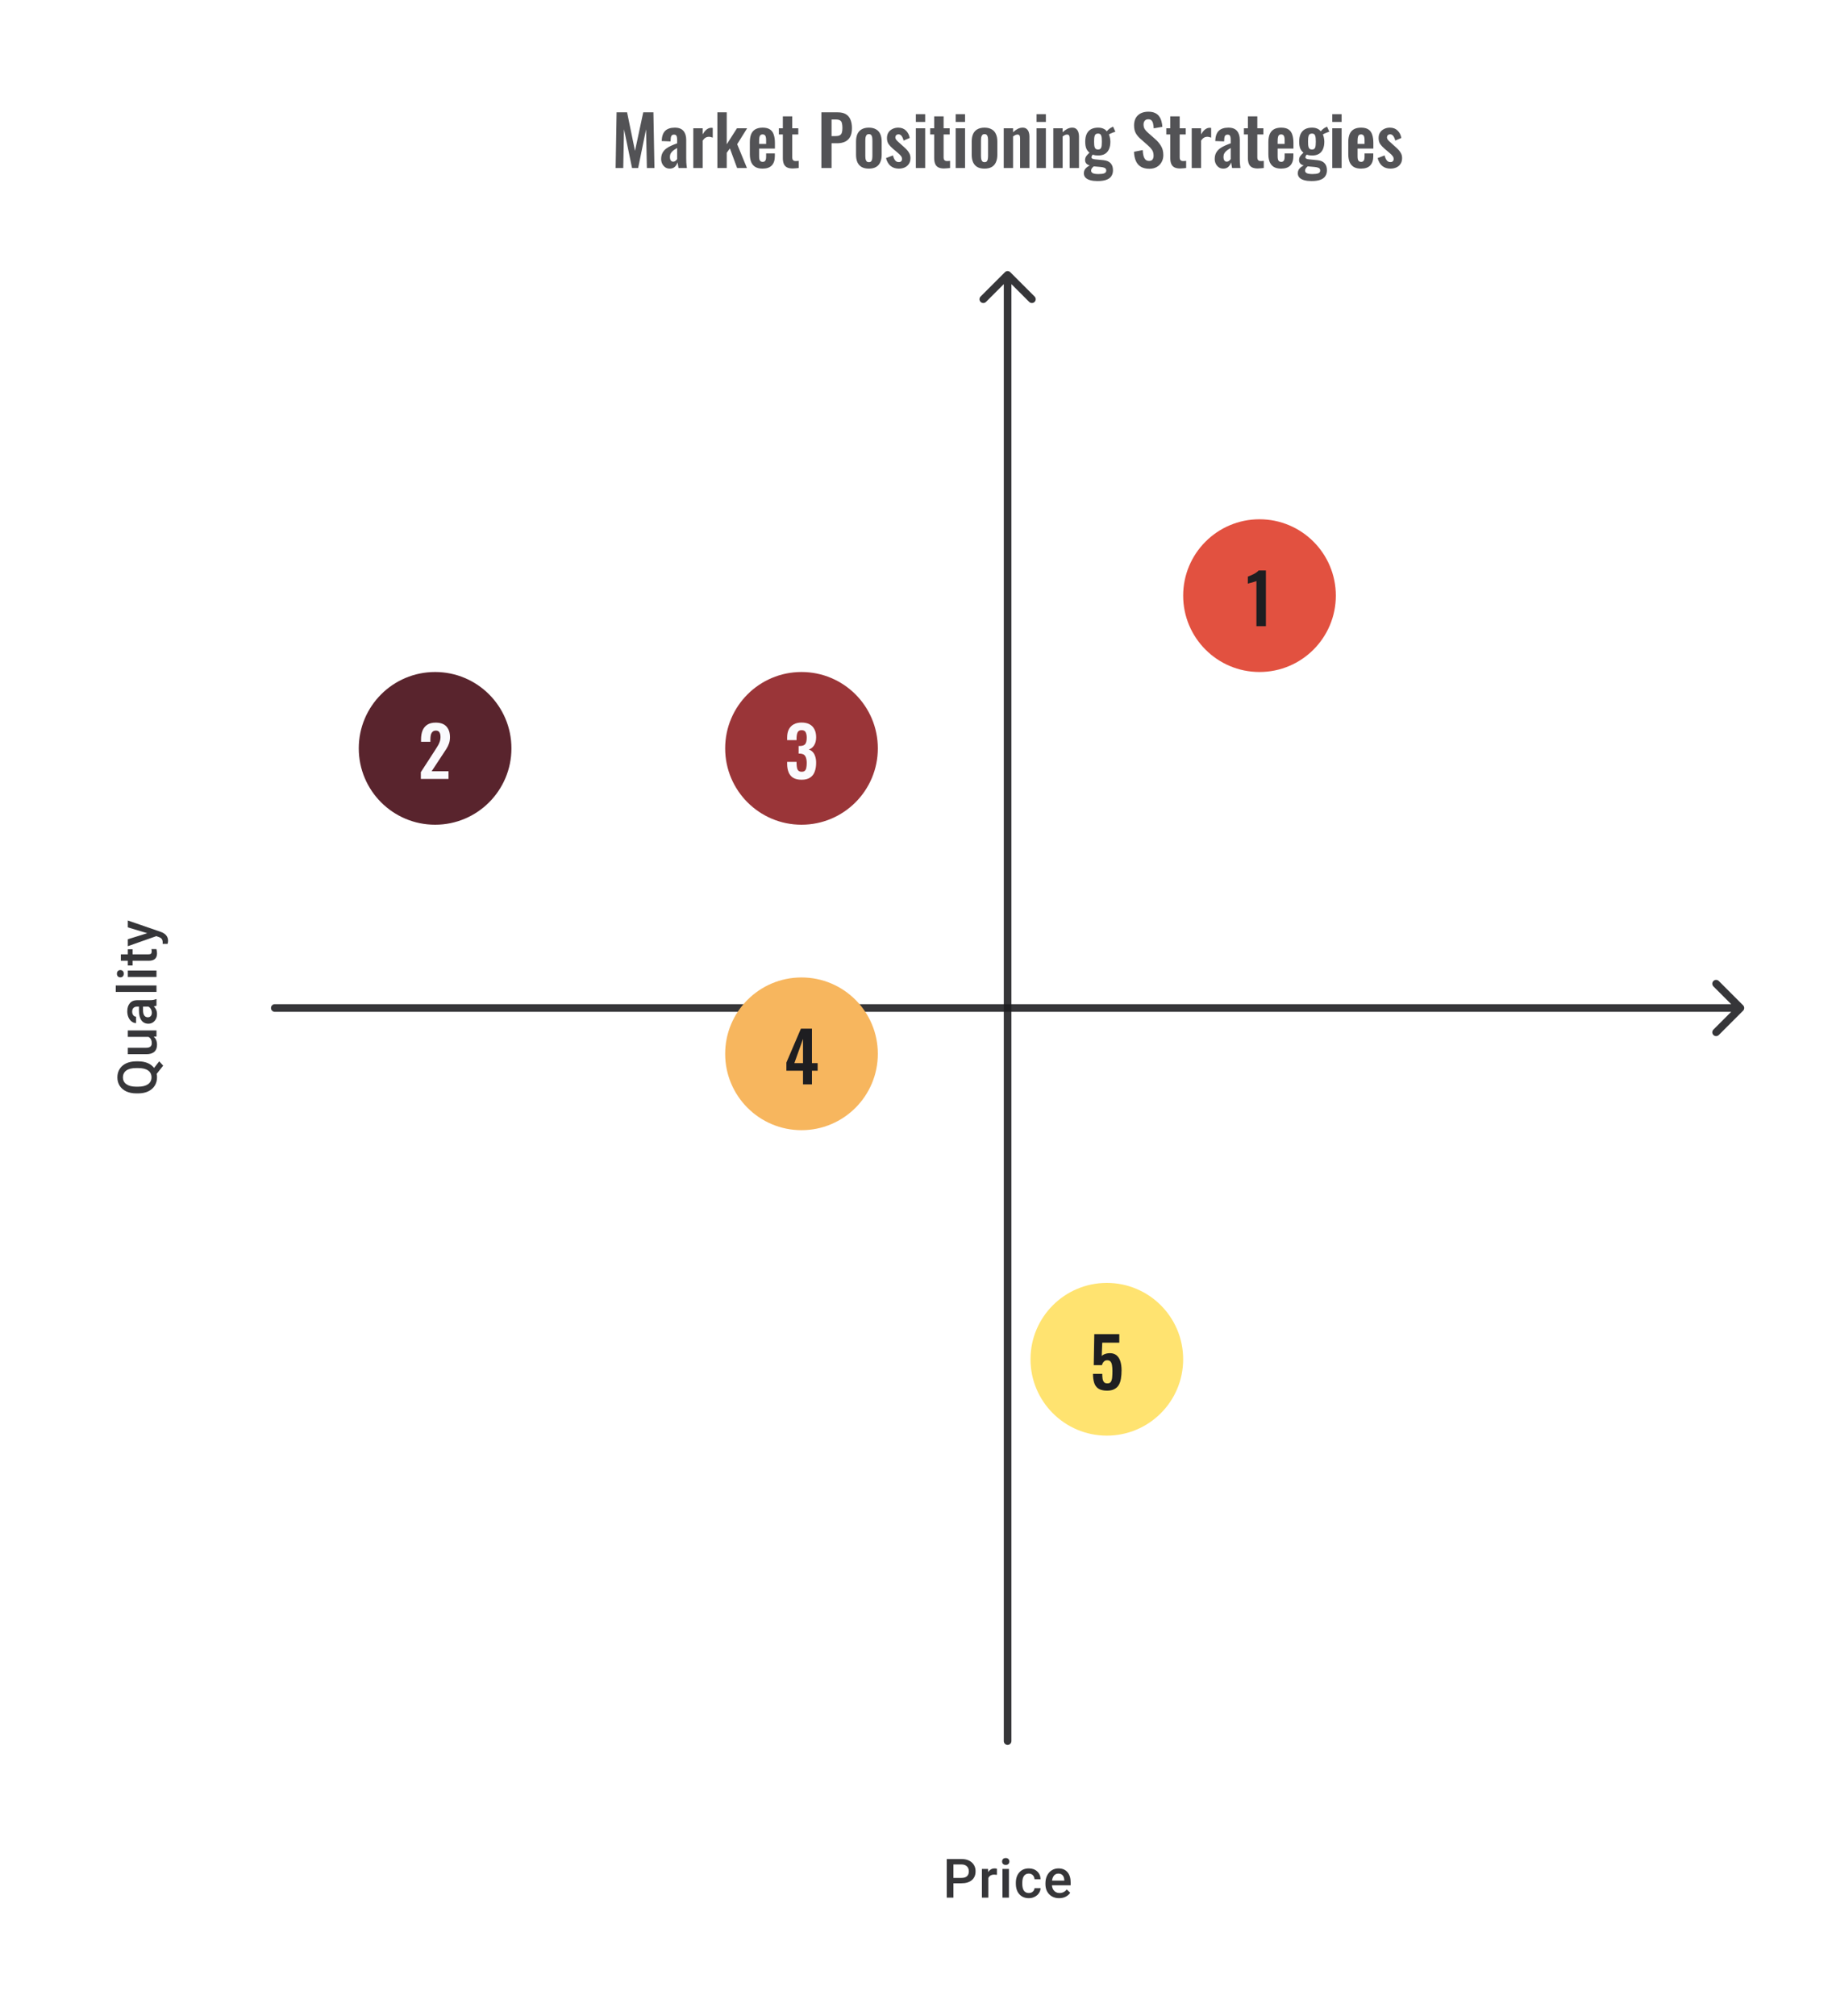 <svg width="480" height="528" viewBox="0 0 480 528" fill="none" xmlns="http://www.w3.org/2000/svg">
<path d="M161.298 44L161.55 29.42H164.304L166.374 39.518L168.534 29.42H171.198L171.468 44H169.488L169.272 33.866L167.202 44H165.6L163.494 33.83L163.296 44H161.298ZM175.475 44.162C175.007 44.162 174.605 44.042 174.269 43.802C173.933 43.55 173.675 43.238 173.495 42.866C173.315 42.482 173.225 42.086 173.225 41.678C173.225 41.03 173.345 40.484 173.585 40.04C173.825 39.596 174.143 39.224 174.539 38.924C174.935 38.624 175.385 38.366 175.889 38.15C176.393 37.922 176.903 37.718 177.419 37.538V36.638C177.419 36.338 177.395 36.086 177.347 35.882C177.311 35.678 177.233 35.522 177.113 35.414C177.005 35.306 176.831 35.252 176.591 35.252C176.387 35.252 176.219 35.3 176.087 35.396C175.967 35.492 175.877 35.63 175.817 35.81C175.769 35.978 175.739 36.176 175.727 36.404L175.691 37.034L173.369 36.944C173.405 35.744 173.699 34.862 174.251 34.298C174.815 33.722 175.667 33.434 176.807 33.434C177.851 33.434 178.607 33.722 179.075 34.298C179.555 34.874 179.795 35.654 179.795 36.638V41.444C179.795 41.828 179.801 42.176 179.813 42.488C179.837 42.8 179.861 43.082 179.885 43.334C179.921 43.586 179.951 43.808 179.975 44H177.779C177.743 43.76 177.695 43.49 177.635 43.19C177.587 42.878 177.551 42.65 177.527 42.506C177.407 42.926 177.179 43.31 176.843 43.658C176.507 43.994 176.051 44.162 175.475 44.162ZM176.375 42.344C176.531 42.344 176.675 42.308 176.807 42.236C176.951 42.152 177.077 42.056 177.185 41.948C177.293 41.84 177.371 41.744 177.419 41.66V38.762C177.155 38.918 176.903 39.074 176.663 39.23C176.435 39.386 176.231 39.56 176.051 39.752C175.883 39.932 175.751 40.13 175.655 40.346C175.571 40.562 175.529 40.814 175.529 41.102C175.529 41.486 175.601 41.792 175.745 42.02C175.901 42.236 176.111 42.344 176.375 42.344ZM181.652 44V33.596H184.1V35.198C184.46 34.586 184.82 34.148 185.18 33.884C185.54 33.608 185.936 33.47 186.368 33.47C186.44 33.47 186.5 33.476 186.548 33.488C186.608 33.488 186.674 33.494 186.746 33.506V36.044C186.602 35.984 186.44 35.936 186.26 35.9C186.092 35.852 185.918 35.828 185.738 35.828C185.414 35.828 185.12 35.906 184.856 36.062C184.592 36.218 184.34 36.476 184.1 36.836V44H181.652ZM187.962 44V29.42H190.41V37.79L193.092 33.596H195.756L193.146 37.772L195.702 44H193.128L191.238 38.87L190.41 40.022V44H187.962ZM199.813 44.162C199.033 44.162 198.397 44.018 197.905 43.73C197.413 43.43 197.047 42.998 196.807 42.434C196.579 41.858 196.465 41.168 196.465 40.364V37.232C196.465 36.404 196.579 35.708 196.807 35.144C197.047 34.58 197.413 34.154 197.905 33.866C198.409 33.578 199.045 33.434 199.813 33.434C200.641 33.434 201.283 33.59 201.739 33.902C202.207 34.214 202.537 34.67 202.729 35.27C202.933 35.858 203.035 36.578 203.035 37.43V38.906H198.895V40.958C198.895 41.294 198.925 41.57 198.985 41.786C199.057 42.002 199.165 42.158 199.309 42.254C199.453 42.35 199.627 42.398 199.831 42.398C200.047 42.398 200.221 42.35 200.353 42.254C200.485 42.146 200.581 41.996 200.641 41.804C200.701 41.6 200.731 41.348 200.731 41.048V40.184H203.017V40.886C203.017 41.942 202.753 42.752 202.225 43.316C201.697 43.88 200.893 44.162 199.813 44.162ZM198.895 37.7H200.731V36.71C200.731 36.35 200.701 36.062 200.641 35.846C200.581 35.618 200.485 35.456 200.353 35.36C200.221 35.252 200.035 35.198 199.795 35.198C199.579 35.198 199.405 35.252 199.273 35.36C199.141 35.468 199.045 35.648 198.985 35.9C198.925 36.152 198.895 36.512 198.895 36.98V37.7ZM207.702 44.126C207.042 44.126 206.52 44.018 206.136 43.802C205.764 43.586 205.5 43.274 205.344 42.866C205.188 42.458 205.11 41.972 205.11 41.408V35.216H204.066V33.596H205.11V30.482H207.576V33.596H209.16V35.216H207.576V41.192C207.576 41.552 207.654 41.81 207.81 41.966C207.966 42.11 208.2 42.182 208.512 42.182C208.644 42.182 208.77 42.176 208.89 42.164C209.022 42.152 209.148 42.14 209.268 42.128V44C209.064 44.024 208.824 44.048 208.548 44.072C208.284 44.108 208.002 44.126 207.702 44.126ZM215.211 44V29.42H219.495C220.371 29.42 221.079 29.582 221.619 29.906C222.171 30.23 222.573 30.704 222.825 31.328C223.089 31.94 223.221 32.684 223.221 33.56C223.221 34.508 223.059 35.276 222.735 35.864C222.411 36.44 221.955 36.86 221.367 37.124C220.791 37.388 220.107 37.52 219.315 37.52H217.875V44H215.211ZM217.875 35.648H218.883C219.363 35.648 219.735 35.582 219.999 35.45C220.275 35.306 220.461 35.084 220.557 34.784C220.665 34.472 220.719 34.058 220.719 33.542C220.719 33.014 220.677 32.588 220.593 32.264C220.521 31.928 220.353 31.682 220.089 31.526C219.837 31.37 219.435 31.292 218.883 31.292H217.875V35.648ZM227.639 44.162C226.883 44.162 226.259 44.024 225.767 43.748C225.275 43.46 224.903 43.046 224.651 42.506C224.411 41.966 224.291 41.312 224.291 40.544V37.052C224.291 36.284 224.411 35.63 224.651 35.09C224.903 34.55 225.275 34.142 225.767 33.866C226.259 33.578 226.883 33.434 227.639 33.434C228.395 33.434 229.019 33.578 229.511 33.866C230.015 34.142 230.387 34.55 230.627 35.09C230.879 35.63 231.005 36.284 231.005 37.052V40.544C231.005 41.312 230.879 41.966 230.627 42.506C230.387 43.046 230.015 43.46 229.511 43.748C229.019 44.024 228.395 44.162 227.639 44.162ZM227.657 42.47C227.933 42.47 228.137 42.392 228.269 42.236C228.401 42.08 228.485 41.87 228.521 41.606C228.557 41.33 228.575 41.03 228.575 40.706V36.89C228.575 36.566 228.557 36.272 228.521 36.008C228.485 35.744 228.401 35.534 228.269 35.378C228.137 35.21 227.933 35.126 227.657 35.126C227.381 35.126 227.177 35.21 227.045 35.378C226.913 35.534 226.823 35.744 226.775 36.008C226.739 36.272 226.721 36.566 226.721 36.89V40.706C226.721 41.03 226.739 41.33 226.775 41.606C226.823 41.87 226.913 42.08 227.045 42.236C227.177 42.392 227.381 42.47 227.657 42.47ZM235.506 44.162C234.63 44.162 233.91 43.928 233.346 43.46C232.782 42.992 232.38 42.308 232.14 41.408L233.958 40.706C234.102 41.27 234.294 41.702 234.534 42.002C234.774 42.302 235.086 42.452 235.47 42.452C235.758 42.452 235.974 42.38 236.118 42.236C236.262 42.092 236.334 41.894 236.334 41.642C236.334 41.354 236.244 41.096 236.064 40.868C235.896 40.628 235.602 40.334 235.182 39.986L233.922 38.924C233.466 38.528 233.094 38.126 232.806 37.718C232.53 37.298 232.392 36.776 232.392 36.152C232.392 35.588 232.518 35.108 232.77 34.712C233.034 34.304 233.388 33.992 233.832 33.776C234.288 33.548 234.792 33.434 235.344 33.434C236.184 33.434 236.856 33.686 237.36 34.19C237.876 34.682 238.206 35.33 238.35 36.134L236.748 36.818C236.688 36.53 236.598 36.266 236.478 36.026C236.37 35.774 236.226 35.57 236.046 35.414C235.866 35.258 235.656 35.18 235.416 35.18C235.164 35.18 234.96 35.258 234.804 35.414C234.66 35.57 234.588 35.768 234.588 36.008C234.588 36.212 234.672 36.422 234.84 36.638C235.02 36.854 235.272 37.1 235.596 37.376L236.874 38.528C237.15 38.768 237.414 39.026 237.666 39.302C237.918 39.578 238.128 39.89 238.296 40.238C238.464 40.574 238.548 40.964 238.548 41.408C238.548 42.008 238.41 42.512 238.134 42.92C237.87 43.328 237.504 43.64 237.036 43.856C236.58 44.06 236.07 44.162 235.506 44.162ZM239.959 44V33.596H242.407V44H239.959ZM239.959 31.94V29.906H242.407V31.94H239.959ZM247.358 44.126C246.698 44.126 246.176 44.018 245.792 43.802C245.42 43.586 245.156 43.274 245 42.866C244.844 42.458 244.766 41.972 244.766 41.408V35.216H243.722V33.596H244.766V30.482H247.232V33.596H248.816V35.216H247.232V41.192C247.232 41.552 247.31 41.81 247.466 41.966C247.622 42.11 247.856 42.182 248.168 42.182C248.3 42.182 248.426 42.176 248.546 42.164C248.678 42.152 248.804 42.14 248.924 42.128V44C248.72 44.024 248.48 44.048 248.204 44.072C247.94 44.108 247.658 44.126 247.358 44.126ZM250.401 44V33.596H252.849V44H250.401ZM250.401 31.94V29.906H252.849V31.94H250.401ZM257.943 44.162C257.187 44.162 256.563 44.024 256.071 43.748C255.579 43.46 255.207 43.046 254.955 42.506C254.715 41.966 254.595 41.312 254.595 40.544V37.052C254.595 36.284 254.715 35.63 254.955 35.09C255.207 34.55 255.579 34.142 256.071 33.866C256.563 33.578 257.187 33.434 257.943 33.434C258.699 33.434 259.323 33.578 259.815 33.866C260.319 34.142 260.691 34.55 260.931 35.09C261.183 35.63 261.309 36.284 261.309 37.052V40.544C261.309 41.312 261.183 41.966 260.931 42.506C260.691 43.046 260.319 43.46 259.815 43.748C259.323 44.024 258.699 44.162 257.943 44.162ZM257.961 42.47C258.237 42.47 258.441 42.392 258.573 42.236C258.705 42.08 258.789 41.87 258.825 41.606C258.861 41.33 258.879 41.03 258.879 40.706V36.89C258.879 36.566 258.861 36.272 258.825 36.008C258.789 35.744 258.705 35.534 258.573 35.378C258.441 35.21 258.237 35.126 257.961 35.126C257.685 35.126 257.481 35.21 257.349 35.378C257.217 35.534 257.127 35.744 257.079 36.008C257.043 36.272 257.025 36.566 257.025 36.89V40.706C257.025 41.03 257.043 41.33 257.079 41.606C257.127 41.87 257.217 42.08 257.349 42.236C257.481 42.392 257.685 42.47 257.961 42.47ZM262.985 44V33.596H265.433V34.64C265.805 34.28 266.195 33.992 266.603 33.776C267.023 33.548 267.473 33.434 267.953 33.434C268.385 33.434 268.727 33.542 268.979 33.758C269.231 33.962 269.417 34.238 269.537 34.586C269.657 34.934 269.717 35.312 269.717 35.72V44H267.269V36.206C267.269 35.894 267.221 35.654 267.125 35.486C267.029 35.318 266.843 35.234 266.567 35.234C266.399 35.234 266.213 35.282 266.009 35.378C265.817 35.474 265.625 35.594 265.433 35.738V44H262.985ZM271.582 44V33.596H274.03V44H271.582ZM271.582 31.94V29.906H274.03V31.94H271.582ZM275.975 44V33.596H278.423V34.64C278.795 34.28 279.185 33.992 279.593 33.776C280.013 33.548 280.463 33.434 280.943 33.434C281.375 33.434 281.717 33.542 281.969 33.758C282.221 33.962 282.407 34.238 282.527 34.586C282.647 34.934 282.707 35.312 282.707 35.72V44H280.259V36.206C280.259 35.894 280.211 35.654 280.115 35.486C280.019 35.318 279.833 35.234 279.557 35.234C279.389 35.234 279.203 35.282 278.999 35.378C278.807 35.474 278.615 35.594 278.423 35.738V44H275.975ZM287.56 47.42C286.852 47.42 286.228 47.348 285.688 47.204C285.148 47.06 284.728 46.838 284.428 46.538C284.128 46.238 283.978 45.848 283.978 45.368C283.978 45.044 284.044 44.75 284.176 44.486C284.32 44.234 284.512 44.012 284.752 43.82C284.992 43.628 285.25 43.466 285.526 43.334C285.13 43.226 284.824 43.052 284.608 42.812C284.404 42.572 284.302 42.284 284.302 41.948C284.302 41.54 284.404 41.192 284.608 40.904C284.812 40.616 285.094 40.31 285.454 39.986C285.082 39.686 284.8 39.314 284.608 38.87C284.428 38.414 284.338 37.82 284.338 37.088C284.338 36.296 284.464 35.63 284.716 35.09C284.98 34.538 285.358 34.124 285.85 33.848C286.354 33.572 286.966 33.434 287.686 33.434C288.238 33.434 288.7 33.518 289.072 33.686C289.444 33.842 289.75 34.082 289.99 34.406C290.086 34.262 290.254 34.082 290.494 33.866C290.734 33.65 291.01 33.47 291.322 33.326L291.646 33.182L292.24 34.496C292.108 34.532 291.928 34.592 291.7 34.676C291.484 34.76 291.268 34.85 291.052 34.946C290.836 35.042 290.668 35.126 290.548 35.198C290.656 35.438 290.746 35.738 290.818 36.098C290.89 36.458 290.926 36.8 290.926 37.124C290.926 37.856 290.812 38.492 290.584 39.032C290.356 39.572 290.002 39.992 289.522 40.292C289.054 40.58 288.442 40.724 287.686 40.724C287.434 40.724 287.188 40.706 286.948 40.67C286.708 40.622 286.486 40.568 286.282 40.508C286.21 40.616 286.138 40.73 286.066 40.85C286.006 40.97 285.976 41.096 285.976 41.228C285.976 41.36 286.048 41.468 286.192 41.552C286.336 41.636 286.576 41.696 286.912 41.732L289.108 41.948C289.96 42.032 290.59 42.302 290.998 42.758C291.406 43.202 291.61 43.808 291.61 44.576C291.61 45.2 291.466 45.722 291.178 46.142C290.902 46.562 290.464 46.88 289.864 47.096C289.276 47.312 288.508 47.42 287.56 47.42ZM287.83 45.584C288.502 45.584 289.006 45.518 289.342 45.386C289.678 45.254 289.846 45.014 289.846 44.666C289.846 44.474 289.804 44.318 289.72 44.198C289.636 44.078 289.486 43.982 289.27 43.91C289.054 43.826 288.748 43.766 288.352 43.73L286.57 43.568C286.438 43.676 286.318 43.79 286.21 43.91C286.114 44.018 286.036 44.138 285.976 44.27C285.916 44.402 285.886 44.54 285.886 44.684C285.886 44.984 286.03 45.206 286.318 45.35C286.606 45.506 287.11 45.584 287.83 45.584ZM287.686 39.158C287.902 39.158 288.076 39.122 288.208 39.05C288.34 38.966 288.442 38.84 288.514 38.672C288.586 38.492 288.634 38.27 288.658 38.006C288.682 37.742 288.694 37.436 288.694 37.088C288.694 36.74 288.682 36.434 288.658 36.17C288.634 35.906 288.586 35.684 288.514 35.504C288.454 35.324 288.358 35.192 288.226 35.108C288.094 35.024 287.914 34.982 287.686 34.982C287.47 34.982 287.29 35.024 287.146 35.108C287.014 35.192 286.912 35.324 286.84 35.504C286.78 35.672 286.732 35.888 286.696 36.152C286.672 36.416 286.66 36.728 286.66 37.088C286.66 37.424 286.672 37.724 286.696 37.988C286.72 38.24 286.768 38.456 286.84 38.636C286.912 38.804 287.014 38.936 287.146 39.032C287.29 39.116 287.47 39.158 287.686 39.158ZM301.149 44.198C300.273 44.198 299.541 44.03 298.953 43.694C298.365 43.346 297.921 42.842 297.621 42.182C297.321 41.522 297.153 40.712 297.117 39.752L299.403 39.302C299.427 39.866 299.493 40.364 299.601 40.796C299.721 41.228 299.895 41.564 300.123 41.804C300.363 42.032 300.675 42.146 301.059 42.146C301.491 42.146 301.797 42.02 301.977 41.768C302.157 41.504 302.247 41.174 302.247 40.778C302.247 40.142 302.103 39.62 301.815 39.212C301.527 38.804 301.143 38.396 300.663 37.988L298.827 36.368C298.311 35.924 297.897 35.432 297.585 34.892C297.285 34.34 297.135 33.662 297.135 32.858C297.135 31.706 297.471 30.818 298.143 30.194C298.815 29.57 299.733 29.258 300.897 29.258C301.581 29.258 302.151 29.366 302.607 29.582C303.063 29.786 303.423 30.074 303.687 30.446C303.963 30.818 304.167 31.244 304.299 31.724C304.431 32.192 304.515 32.69 304.551 33.218L302.283 33.614C302.259 33.158 302.205 32.75 302.121 32.39C302.049 32.03 301.911 31.748 301.707 31.544C301.515 31.34 301.227 31.238 300.843 31.238C300.447 31.238 300.141 31.37 299.925 31.634C299.721 31.886 299.619 32.204 299.619 32.588C299.619 33.08 299.721 33.488 299.925 33.812C300.129 34.124 300.423 34.448 300.807 34.784L302.625 36.386C303.225 36.89 303.735 37.484 304.155 38.168C304.587 38.84 304.803 39.656 304.803 40.616C304.803 41.312 304.647 41.93 304.335 42.47C304.035 43.01 303.609 43.436 303.057 43.748C302.517 44.048 301.881 44.198 301.149 44.198ZM309.215 44.126C308.555 44.126 308.033 44.018 307.649 43.802C307.277 43.586 307.013 43.274 306.857 42.866C306.701 42.458 306.623 41.972 306.623 41.408V35.216H305.579V33.596H306.623V30.482H309.089V33.596H310.673V35.216H309.089V41.192C309.089 41.552 309.167 41.81 309.323 41.966C309.479 42.11 309.713 42.182 310.025 42.182C310.157 42.182 310.283 42.176 310.403 42.164C310.535 42.152 310.661 42.14 310.781 42.128V44C310.577 44.024 310.337 44.048 310.061 44.072C309.797 44.108 309.515 44.126 309.215 44.126ZM312.24 44V33.596H314.688V35.198C315.048 34.586 315.408 34.148 315.768 33.884C316.128 33.608 316.524 33.47 316.956 33.47C317.028 33.47 317.088 33.476 317.136 33.488C317.196 33.488 317.262 33.494 317.334 33.506V36.044C317.19 35.984 317.028 35.936 316.848 35.9C316.68 35.852 316.506 35.828 316.326 35.828C316.002 35.828 315.708 35.906 315.444 36.062C315.18 36.218 314.928 36.476 314.688 36.836V44H312.24ZM320.513 44.162C320.045 44.162 319.643 44.042 319.307 43.802C318.971 43.55 318.713 43.238 318.533 42.866C318.353 42.482 318.263 42.086 318.263 41.678C318.263 41.03 318.383 40.484 318.623 40.04C318.863 39.596 319.181 39.224 319.577 38.924C319.973 38.624 320.423 38.366 320.927 38.15C321.431 37.922 321.941 37.718 322.457 37.538V36.638C322.457 36.338 322.433 36.086 322.385 35.882C322.349 35.678 322.271 35.522 322.151 35.414C322.043 35.306 321.869 35.252 321.629 35.252C321.425 35.252 321.257 35.3 321.125 35.396C321.005 35.492 320.915 35.63 320.855 35.81C320.807 35.978 320.777 36.176 320.765 36.404L320.729 37.034L318.407 36.944C318.443 35.744 318.737 34.862 319.289 34.298C319.853 33.722 320.705 33.434 321.845 33.434C322.889 33.434 323.645 33.722 324.113 34.298C324.593 34.874 324.833 35.654 324.833 36.638V41.444C324.833 41.828 324.839 42.176 324.851 42.488C324.875 42.8 324.899 43.082 324.923 43.334C324.959 43.586 324.989 43.808 325.013 44H322.817C322.781 43.76 322.733 43.49 322.673 43.19C322.625 42.878 322.589 42.65 322.565 42.506C322.445 42.926 322.217 43.31 321.881 43.658C321.545 43.994 321.089 44.162 320.513 44.162ZM321.413 42.344C321.569 42.344 321.713 42.308 321.845 42.236C321.989 42.152 322.115 42.056 322.223 41.948C322.331 41.84 322.409 41.744 322.457 41.66V38.762C322.193 38.918 321.941 39.074 321.701 39.23C321.473 39.386 321.269 39.56 321.089 39.752C320.921 39.932 320.789 40.13 320.693 40.346C320.609 40.562 320.567 40.814 320.567 41.102C320.567 41.486 320.639 41.792 320.783 42.02C320.939 42.236 321.149 42.344 321.413 42.344ZM329.553 44.126C328.893 44.126 328.371 44.018 327.987 43.802C327.615 43.586 327.351 43.274 327.195 42.866C327.039 42.458 326.961 41.972 326.961 41.408V35.216H325.917V33.596H326.961V30.482H329.427V33.596H331.011V35.216H329.427V41.192C329.427 41.552 329.505 41.81 329.661 41.966C329.817 42.11 330.051 42.182 330.363 42.182C330.495 42.182 330.621 42.176 330.741 42.164C330.873 42.152 330.999 42.14 331.119 42.128V44C330.915 44.024 330.675 44.048 330.399 44.072C330.135 44.108 329.853 44.126 329.553 44.126ZM335.674 44.162C334.894 44.162 334.258 44.018 333.766 43.73C333.274 43.43 332.908 42.998 332.668 42.434C332.44 41.858 332.326 41.168 332.326 40.364V37.232C332.326 36.404 332.44 35.708 332.668 35.144C332.908 34.58 333.274 34.154 333.766 33.866C334.27 33.578 334.906 33.434 335.674 33.434C336.502 33.434 337.144 33.59 337.6 33.902C338.068 34.214 338.398 34.67 338.59 35.27C338.794 35.858 338.896 36.578 338.896 37.43V38.906H334.756V40.958C334.756 41.294 334.786 41.57 334.846 41.786C334.918 42.002 335.026 42.158 335.17 42.254C335.314 42.35 335.488 42.398 335.692 42.398C335.908 42.398 336.082 42.35 336.214 42.254C336.346 42.146 336.442 41.996 336.502 41.804C336.562 41.6 336.592 41.348 336.592 41.048V40.184H338.878V40.886C338.878 41.942 338.614 42.752 338.086 43.316C337.558 43.88 336.754 44.162 335.674 44.162ZM334.756 37.7H336.592V36.71C336.592 36.35 336.562 36.062 336.502 35.846C336.442 35.618 336.346 35.456 336.214 35.36C336.082 35.252 335.896 35.198 335.656 35.198C335.44 35.198 335.266 35.252 335.134 35.36C335.002 35.468 334.906 35.648 334.846 35.9C334.786 36.152 334.756 36.512 334.756 36.98V37.7ZM343.617 47.42C342.909 47.42 342.285 47.348 341.745 47.204C341.205 47.06 340.785 46.838 340.485 46.538C340.185 46.238 340.035 45.848 340.035 45.368C340.035 45.044 340.101 44.75 340.233 44.486C340.377 44.234 340.569 44.012 340.809 43.82C341.049 43.628 341.307 43.466 341.583 43.334C341.187 43.226 340.881 43.052 340.665 42.812C340.461 42.572 340.359 42.284 340.359 41.948C340.359 41.54 340.461 41.192 340.665 40.904C340.869 40.616 341.151 40.31 341.511 39.986C341.139 39.686 340.857 39.314 340.665 38.87C340.485 38.414 340.395 37.82 340.395 37.088C340.395 36.296 340.521 35.63 340.773 35.09C341.037 34.538 341.415 34.124 341.907 33.848C342.411 33.572 343.023 33.434 343.743 33.434C344.295 33.434 344.757 33.518 345.129 33.686C345.501 33.842 345.807 34.082 346.047 34.406C346.143 34.262 346.311 34.082 346.551 33.866C346.791 33.65 347.067 33.47 347.379 33.326L347.703 33.182L348.297 34.496C348.165 34.532 347.985 34.592 347.757 34.676C347.541 34.76 347.325 34.85 347.109 34.946C346.893 35.042 346.725 35.126 346.605 35.198C346.713 35.438 346.803 35.738 346.875 36.098C346.947 36.458 346.983 36.8 346.983 37.124C346.983 37.856 346.869 38.492 346.641 39.032C346.413 39.572 346.059 39.992 345.579 40.292C345.111 40.58 344.499 40.724 343.743 40.724C343.491 40.724 343.245 40.706 343.005 40.67C342.765 40.622 342.543 40.568 342.339 40.508C342.267 40.616 342.195 40.73 342.123 40.85C342.063 40.97 342.033 41.096 342.033 41.228C342.033 41.36 342.105 41.468 342.249 41.552C342.393 41.636 342.633 41.696 342.969 41.732L345.165 41.948C346.017 42.032 346.647 42.302 347.055 42.758C347.463 43.202 347.667 43.808 347.667 44.576C347.667 45.2 347.523 45.722 347.235 46.142C346.959 46.562 346.521 46.88 345.921 47.096C345.333 47.312 344.565 47.42 343.617 47.42ZM343.887 45.584C344.559 45.584 345.063 45.518 345.399 45.386C345.735 45.254 345.903 45.014 345.903 44.666C345.903 44.474 345.861 44.318 345.777 44.198C345.693 44.078 345.543 43.982 345.327 43.91C345.111 43.826 344.805 43.766 344.409 43.73L342.627 43.568C342.495 43.676 342.375 43.79 342.267 43.91C342.171 44.018 342.093 44.138 342.033 44.27C341.973 44.402 341.943 44.54 341.943 44.684C341.943 44.984 342.087 45.206 342.375 45.35C342.663 45.506 343.167 45.584 343.887 45.584ZM343.743 39.158C343.959 39.158 344.133 39.122 344.265 39.05C344.397 38.966 344.499 38.84 344.571 38.672C344.643 38.492 344.691 38.27 344.715 38.006C344.739 37.742 344.751 37.436 344.751 37.088C344.751 36.74 344.739 36.434 344.715 36.17C344.691 35.906 344.643 35.684 344.571 35.504C344.511 35.324 344.415 35.192 344.283 35.108C344.151 35.024 343.971 34.982 343.743 34.982C343.527 34.982 343.347 35.024 343.203 35.108C343.071 35.192 342.969 35.324 342.897 35.504C342.837 35.672 342.789 35.888 342.753 36.152C342.729 36.416 342.717 36.728 342.717 37.088C342.717 37.424 342.729 37.724 342.753 37.988C342.777 38.24 342.825 38.456 342.897 38.636C342.969 38.804 343.071 38.936 343.203 39.032C343.347 39.116 343.527 39.158 343.743 39.158ZM349.067 44V33.596H351.515V44H349.067ZM349.067 31.94V29.906H351.515V31.94H349.067ZM356.609 44.162C355.829 44.162 355.193 44.018 354.701 43.73C354.209 43.43 353.843 42.998 353.603 42.434C353.375 41.858 353.261 41.168 353.261 40.364V37.232C353.261 36.404 353.375 35.708 353.603 35.144C353.843 34.58 354.209 34.154 354.701 33.866C355.205 33.578 355.841 33.434 356.609 33.434C357.437 33.434 358.079 33.59 358.535 33.902C359.003 34.214 359.333 34.67 359.525 35.27C359.729 35.858 359.831 36.578 359.831 37.43V38.906H355.691V40.958C355.691 41.294 355.721 41.57 355.781 41.786C355.853 42.002 355.961 42.158 356.105 42.254C356.249 42.35 356.423 42.398 356.627 42.398C356.843 42.398 357.017 42.35 357.149 42.254C357.281 42.146 357.377 41.996 357.437 41.804C357.497 41.6 357.527 41.348 357.527 41.048V40.184H359.813V40.886C359.813 41.942 359.549 42.752 359.021 43.316C358.493 43.88 357.689 44.162 356.609 44.162ZM355.691 37.7H357.527V36.71C357.527 36.35 357.497 36.062 357.437 35.846C357.377 35.618 357.281 35.456 357.149 35.36C357.017 35.252 356.831 35.198 356.591 35.198C356.375 35.198 356.201 35.252 356.069 35.36C355.937 35.468 355.841 35.648 355.781 35.9C355.721 36.152 355.691 36.512 355.691 36.98V37.7ZM364.319 44.162C363.443 44.162 362.723 43.928 362.159 43.46C361.595 42.992 361.193 42.308 360.953 41.408L362.771 40.706C362.915 41.27 363.107 41.702 363.347 42.002C363.587 42.302 363.899 42.452 364.283 42.452C364.571 42.452 364.787 42.38 364.931 42.236C365.075 42.092 365.147 41.894 365.147 41.642C365.147 41.354 365.057 41.096 364.877 40.868C364.709 40.628 364.415 40.334 363.995 39.986L362.735 38.924C362.279 38.528 361.907 38.126 361.619 37.718C361.343 37.298 361.205 36.776 361.205 36.152C361.205 35.588 361.331 35.108 361.583 34.712C361.847 34.304 362.201 33.992 362.645 33.776C363.101 33.548 363.605 33.434 364.157 33.434C364.997 33.434 365.669 33.686 366.173 34.19C366.689 34.682 367.019 35.33 367.163 36.134L365.561 36.818C365.501 36.53 365.411 36.266 365.291 36.026C365.183 35.774 365.039 35.57 364.859 35.414C364.679 35.258 364.469 35.18 364.229 35.18C363.977 35.18 363.773 35.258 363.617 35.414C363.473 35.57 363.401 35.768 363.401 36.008C363.401 36.212 363.485 36.422 363.653 36.638C363.833 36.854 364.085 37.1 364.409 37.376L365.687 38.528C365.963 38.768 366.227 39.026 366.479 39.302C366.731 39.578 366.941 39.89 367.109 40.238C367.277 40.574 367.361 40.964 367.361 41.408C367.361 42.008 367.223 42.512 366.947 42.92C366.683 43.328 366.317 43.64 365.849 43.856C365.393 44.06 364.883 44.162 364.319 44.162Z" fill="#1E1E21" fill-opacity="0.76"/>
<path d="M36.209 277.969C37.167 277.969 37.998 278.122 38.702 278.427C39.401 278.728 39.956 279.152 40.368 279.698L41.722 277.962L42.75 279.101L41.049 281.253C41.109 281.536 41.139 281.839 41.139 282.163C41.139 282.978 40.94 283.707 40.542 284.35C40.139 284.989 39.567 285.484 38.827 285.836C38.086 286.183 37.232 286.359 36.265 286.364H35.695C34.709 286.364 33.839 286.19 33.085 285.843C32.33 285.491 31.754 284.998 31.356 284.364C30.953 283.725 30.752 282.996 30.752 282.177C30.752 281.344 30.951 280.61 31.349 279.976C31.742 279.337 32.312 278.844 33.057 278.497C33.797 278.15 34.661 277.974 35.647 277.969H36.209ZM35.681 279.733C34.543 279.733 33.679 279.946 33.092 280.372C32.504 280.797 32.21 281.399 32.21 282.177C32.21 282.931 32.508 283.524 33.105 283.954C33.698 284.38 34.536 284.598 35.619 284.607H36.209C37.301 284.607 38.156 284.394 38.771 283.968C39.387 283.538 39.695 282.936 39.695 282.163C39.695 281.381 39.398 280.781 38.806 280.365C38.213 279.943 37.348 279.733 36.209 279.733H35.681ZM40.264 271.512C40.847 272.007 41.139 272.711 41.139 273.623C41.139 274.438 40.901 275.056 40.424 275.477C39.947 275.893 39.257 276.102 38.355 276.102H33.487V274.414H38.334C39.287 274.414 39.764 274.019 39.764 273.227C39.764 272.408 39.47 271.855 38.882 271.568H33.487V269.88H41V271.47L40.264 271.512ZM41 263.389C40.856 263.463 40.623 263.528 40.299 263.583C40.859 264.12 41.139 264.777 41.139 265.555C41.139 266.31 40.924 266.925 40.493 267.402C40.063 267.879 39.53 268.117 38.896 268.117C38.095 268.117 37.482 267.821 37.056 267.228C36.626 266.631 36.41 265.78 36.41 264.673V263.639H35.917C35.529 263.639 35.218 263.747 34.987 263.965C34.751 264.183 34.633 264.514 34.633 264.958C34.633 265.342 34.73 265.657 34.925 265.902C35.114 266.148 35.357 266.27 35.654 266.27V267.957C35.242 267.957 34.857 267.821 34.501 267.548C34.14 267.275 33.858 266.904 33.654 266.437C33.45 265.965 33.348 265.439 33.348 264.861C33.348 263.981 33.571 263.28 34.015 262.757C34.455 262.234 35.075 261.965 35.876 261.951H39.264C39.94 261.951 40.479 261.857 40.882 261.667H41V263.389ZM39.785 265.243C39.785 264.909 39.704 264.597 39.542 264.305C39.38 264.009 39.162 263.787 38.889 263.639H37.473V264.548C37.473 265.173 37.582 265.643 37.799 265.958C38.017 266.273 38.325 266.43 38.723 266.43C39.047 266.43 39.306 266.323 39.5 266.111C39.69 265.893 39.785 265.604 39.785 265.243ZM41 258.105V259.792H30.335V258.105H41ZM41 254.182V255.87H33.487V254.182H41ZM31.536 255.974C31.277 255.974 31.062 255.893 30.89 255.731C30.719 255.564 30.634 255.328 30.634 255.023C30.634 254.717 30.719 254.481 30.89 254.314C31.062 254.148 31.277 254.064 31.536 254.064C31.791 254.064 32.004 254.148 32.175 254.314C32.342 254.481 32.425 254.717 32.425 255.023C32.425 255.328 32.342 255.564 32.175 255.731C32.004 255.893 31.791 255.974 31.536 255.974ZM31.661 249.94H33.487V248.614H34.737V249.94H38.931C39.218 249.94 39.426 249.885 39.556 249.774C39.681 249.658 39.743 249.454 39.743 249.163C39.743 248.968 39.72 248.771 39.674 248.572H40.979C41.086 248.957 41.139 249.327 41.139 249.683C41.139 250.979 40.424 251.627 38.993 251.627H34.737V252.863H33.487V251.627H31.661V249.94ZM38.584 244.407L33.487 242.879V241.081L42.139 244.066C43.402 244.525 44.034 245.302 44.034 246.399C44.034 246.645 43.993 246.916 43.909 247.212H42.604L42.625 246.892C42.625 246.467 42.546 246.147 42.389 245.934C42.236 245.717 41.977 245.545 41.611 245.42L40.965 245.177L33.487 247.816V245.997L38.584 244.407Z" fill="#1E1E21" fill-opacity="0.89"/>
<path d="M72 263C71.448 263 71 263.448 71 264C71 264.552 71.448 265 72 265V263ZM456.707 264.707C457.098 264.317 457.098 263.683 456.707 263.293L450.343 256.929C449.953 256.538 449.319 256.538 448.929 256.929C448.538 257.319 448.538 257.953 448.929 258.343L454.586 264L448.929 269.657C448.538 270.047 448.538 270.681 448.929 271.071C449.319 271.462 449.953 271.462 450.343 271.071L456.707 264.707ZM72 265H456V263H72V265Z" fill="#1E1E21" fill-opacity="0.89"/>
<path d="M264.707 71.293C264.317 70.902 263.683 70.902 263.293 71.293L256.929 77.657C256.538 78.047 256.538 78.68 256.929 79.071C257.319 79.462 257.953 79.462 258.343 79.071L264 73.414L269.657 79.071C270.047 79.462 270.681 79.462 271.071 79.071C271.462 78.68 271.462 78.047 271.071 77.657L264.707 71.293ZM263 456C263 456.552 263.448 457 264 457C264.552 457 265 456.552 265 456H263ZM263 72V456H265V72H263Z" fill="#1E1E21" fill-opacity="0.89"/>
<circle cx="330" cy="156" r="20" fill="#E25140"/>
<path d="M329.194 164V152.174C329.122 152.21 328.978 152.264 328.762 152.336C328.558 152.408 328.33 152.48 328.078 152.552C327.826 152.612 327.592 152.672 327.376 152.732C327.172 152.792 327.028 152.84 326.944 152.876V151.022C327.112 150.962 327.322 150.878 327.574 150.77C327.826 150.662 328.09 150.542 328.366 150.41C328.654 150.266 328.918 150.11 329.158 149.942C329.41 149.774 329.614 149.6 329.77 149.42H331.678V164H329.194Z" fill="#1E1E21"/>
<circle cx="114" cy="196" r="20" fill="#59242D"/>
<path d="M110.264 204V202.236L113.864 196.674C114.128 196.266 114.374 195.876 114.602 195.504C114.842 195.132 115.034 194.748 115.178 194.352C115.334 193.944 115.412 193.5 115.412 193.02C115.412 192.48 115.316 192.066 115.124 191.778C114.932 191.49 114.632 191.346 114.224 191.346C113.84 191.346 113.54 191.454 113.324 191.67C113.108 191.886 112.958 192.168 112.874 192.516C112.802 192.864 112.766 193.248 112.766 193.668V194.28H110.318V193.632C110.318 192.768 110.444 192.012 110.696 191.364C110.96 190.704 111.374 190.188 111.938 189.816C112.502 189.444 113.24 189.258 114.152 189.258C115.4 189.258 116.336 189.594 116.96 190.266C117.584 190.938 117.896 191.874 117.896 193.074C117.896 193.674 117.812 194.22 117.644 194.712C117.476 195.192 117.254 195.654 116.978 196.098C116.702 196.542 116.402 196.998 116.078 197.466L113.09 202.002H117.518V204H110.264Z" fill="#FAFAFD"/>
<circle cx="210" cy="196" r="20" fill="#9A3538"/>
<path d="M210.035 204.216C209.123 204.216 208.385 204.048 207.821 203.712C207.269 203.364 206.867 202.878 206.615 202.254C206.363 201.618 206.237 200.88 206.237 200.04V199.536H208.703C208.703 199.572 208.703 199.632 208.703 199.716C208.703 199.8 208.703 199.884 208.703 199.968C208.715 200.424 208.757 200.814 208.829 201.138C208.901 201.462 209.033 201.708 209.225 201.876C209.429 202.044 209.705 202.128 210.053 202.128C210.425 202.128 210.701 202.038 210.881 201.858C211.073 201.678 211.199 201.414 211.259 201.066C211.331 200.718 211.367 200.304 211.367 199.824C211.367 199.08 211.247 198.498 211.007 198.078C210.779 197.646 210.329 197.412 209.657 197.376C209.633 197.376 209.573 197.376 209.477 197.376C209.393 197.376 209.315 197.376 209.243 197.376V195.378C209.303 195.378 209.363 195.378 209.423 195.378C209.495 195.378 209.561 195.378 209.621 195.378C210.281 195.366 210.737 195.192 210.989 194.856C211.241 194.508 211.367 193.956 211.367 193.2C211.367 192.588 211.271 192.108 211.079 191.76C210.899 191.412 210.545 191.238 210.017 191.238C209.501 191.238 209.153 191.43 208.973 191.814C208.805 192.198 208.715 192.696 208.703 193.308C208.703 193.392 208.703 193.482 208.703 193.578C208.703 193.662 208.703 193.752 208.703 193.848H206.237V193.146C206.237 192.318 206.381 191.616 206.669 191.04C206.969 190.452 207.401 190.008 207.965 189.708C208.529 189.396 209.213 189.24 210.017 189.24C210.845 189.24 211.541 189.39 212.105 189.69C212.669 189.99 213.095 190.428 213.383 191.004C213.683 191.568 213.833 192.264 213.833 193.092C213.833 193.956 213.653 194.664 213.293 195.216C212.933 195.768 212.471 196.128 211.907 196.296C212.291 196.416 212.627 196.626 212.915 196.926C213.203 197.214 213.425 197.598 213.581 198.078C213.749 198.546 213.833 199.116 213.833 199.788C213.833 200.664 213.707 201.438 213.455 202.11C213.215 202.77 212.813 203.286 212.249 203.658C211.697 204.03 210.959 204.216 210.035 204.216Z" fill="#FAFAFD"/>
<circle cx="210" cy="276" r="20" fill="#F7B65E"/>
<path d="M210.397 284V280.418H206.041V278.294L209.839 269.42H212.737V278.438H214.231V280.418H212.737V284H210.397ZM208.129 278.438H210.397V272.102L208.129 278.438Z" fill="#1E1E21"/>
<circle cx="290" cy="356" r="20" fill="#FFE370"/>
<path d="M290.044 364.216C289.072 364.216 288.316 364.036 287.776 363.676C287.248 363.316 286.882 362.806 286.678 362.146C286.474 361.486 286.372 360.712 286.372 359.824H288.802C288.802 360.316 288.832 360.754 288.892 361.138C288.964 361.51 289.096 361.804 289.288 362.02C289.492 362.224 289.786 362.32 290.17 362.308C290.59 362.308 290.884 362.176 291.052 361.912C291.232 361.636 291.346 361.258 291.394 360.778C291.442 360.286 291.466 359.716 291.466 359.068C291.466 358.504 291.43 358.012 291.358 357.592C291.298 357.172 291.172 356.848 290.98 356.62C290.788 356.38 290.488 356.26 290.08 356.26C289.732 356.26 289.444 356.38 289.216 356.62C288.988 356.848 288.82 357.154 288.712 357.538H286.57L286.714 349.42H293.266V351.652H288.802L288.658 355.162C288.838 354.946 289.096 354.772 289.432 354.64C289.78 354.508 290.164 354.43 290.584 354.406C291.352 354.37 291.976 354.532 292.456 354.892C292.936 355.252 293.29 355.774 293.518 356.458C293.746 357.142 293.86 357.958 293.86 358.906C293.86 359.674 293.806 360.382 293.698 361.03C293.602 361.678 293.416 362.242 293.14 362.722C292.864 363.19 292.474 363.556 291.97 363.82C291.478 364.084 290.836 364.216 290.044 364.216Z" fill="#1E1E21"/>
<path d="M249.808 493.244V497H248.052V486.89H251.919C253.049 486.89 253.944 487.184 254.606 487.772C255.273 488.36 255.606 489.138 255.606 490.105C255.606 491.096 255.28 491.867 254.627 492.417C253.979 492.968 253.069 493.244 251.898 493.244H249.808ZM249.808 491.834H251.919C252.544 491.834 253.021 491.688 253.349 491.397C253.678 491.1 253.842 490.675 253.842 490.119C253.842 489.573 253.676 489.138 253.343 488.814C253.009 488.485 252.551 488.316 251.968 488.307H249.808V491.834ZM261.202 491.029C260.98 490.992 260.751 490.973 260.515 490.973C259.742 490.973 259.221 491.269 258.952 491.862V497H257.265V489.487H258.876L258.918 490.327C259.325 489.675 259.89 489.348 260.612 489.348C260.853 489.348 261.052 489.381 261.209 489.446L261.202 491.029ZM264.347 497H262.66V489.487H264.347V497ZM262.556 487.536C262.556 487.277 262.637 487.062 262.799 486.89C262.965 486.719 263.202 486.634 263.507 486.634C263.813 486.634 264.049 486.719 264.215 486.89C264.382 487.062 264.465 487.277 264.465 487.536C264.465 487.791 264.382 488.004 264.215 488.175C264.049 488.342 263.813 488.425 263.507 488.425C263.202 488.425 262.965 488.342 262.799 488.175C262.637 488.004 262.556 487.791 262.556 487.536ZM269.561 495.792C269.983 495.792 270.332 495.669 270.61 495.424C270.888 495.179 271.036 494.875 271.054 494.514H272.644C272.626 494.982 272.48 495.419 272.207 495.827C271.934 496.229 271.563 496.549 271.096 496.785C270.628 497.021 270.124 497.139 269.582 497.139C268.531 497.139 267.698 496.799 267.083 496.118C266.467 495.438 266.159 494.498 266.159 493.299V493.126C266.159 491.982 266.465 491.068 267.076 490.383C267.687 489.693 268.52 489.348 269.575 489.348C270.469 489.348 271.195 489.61 271.755 490.133C272.32 490.651 272.616 491.334 272.644 492.181H271.054C271.036 491.751 270.888 491.397 270.61 491.119C270.337 490.841 269.987 490.702 269.561 490.702C269.015 490.702 268.594 490.901 268.298 491.3C268.001 491.693 267.851 492.292 267.846 493.098V493.369C267.846 494.183 267.992 494.792 268.284 495.195C268.58 495.593 269.006 495.792 269.561 495.792ZM277.511 497.139C276.442 497.139 275.574 496.803 274.907 496.132C274.246 495.456 273.915 494.558 273.915 493.438V493.23C273.915 492.48 274.058 491.811 274.345 491.223C274.637 490.631 275.044 490.17 275.567 489.841C276.09 489.513 276.673 489.348 277.317 489.348C278.34 489.348 279.129 489.675 279.685 490.327C280.245 490.98 280.525 491.904 280.525 493.098V493.778H275.616C275.667 494.399 275.873 494.889 276.234 495.25C276.599 495.611 277.058 495.792 277.608 495.792C278.381 495.792 279.011 495.479 279.497 494.855L280.407 495.722C280.106 496.171 279.703 496.521 279.198 496.771C278.699 497.016 278.136 497.139 277.511 497.139ZM277.31 490.702C276.847 490.702 276.472 490.864 276.185 491.188C275.903 491.512 275.722 491.964 275.643 492.542H278.858V492.417C278.821 491.853 278.671 491.427 278.407 491.14C278.143 490.848 277.777 490.702 277.31 490.702Z" fill="#1E1E21" fill-opacity="0.89"/>
</svg>
